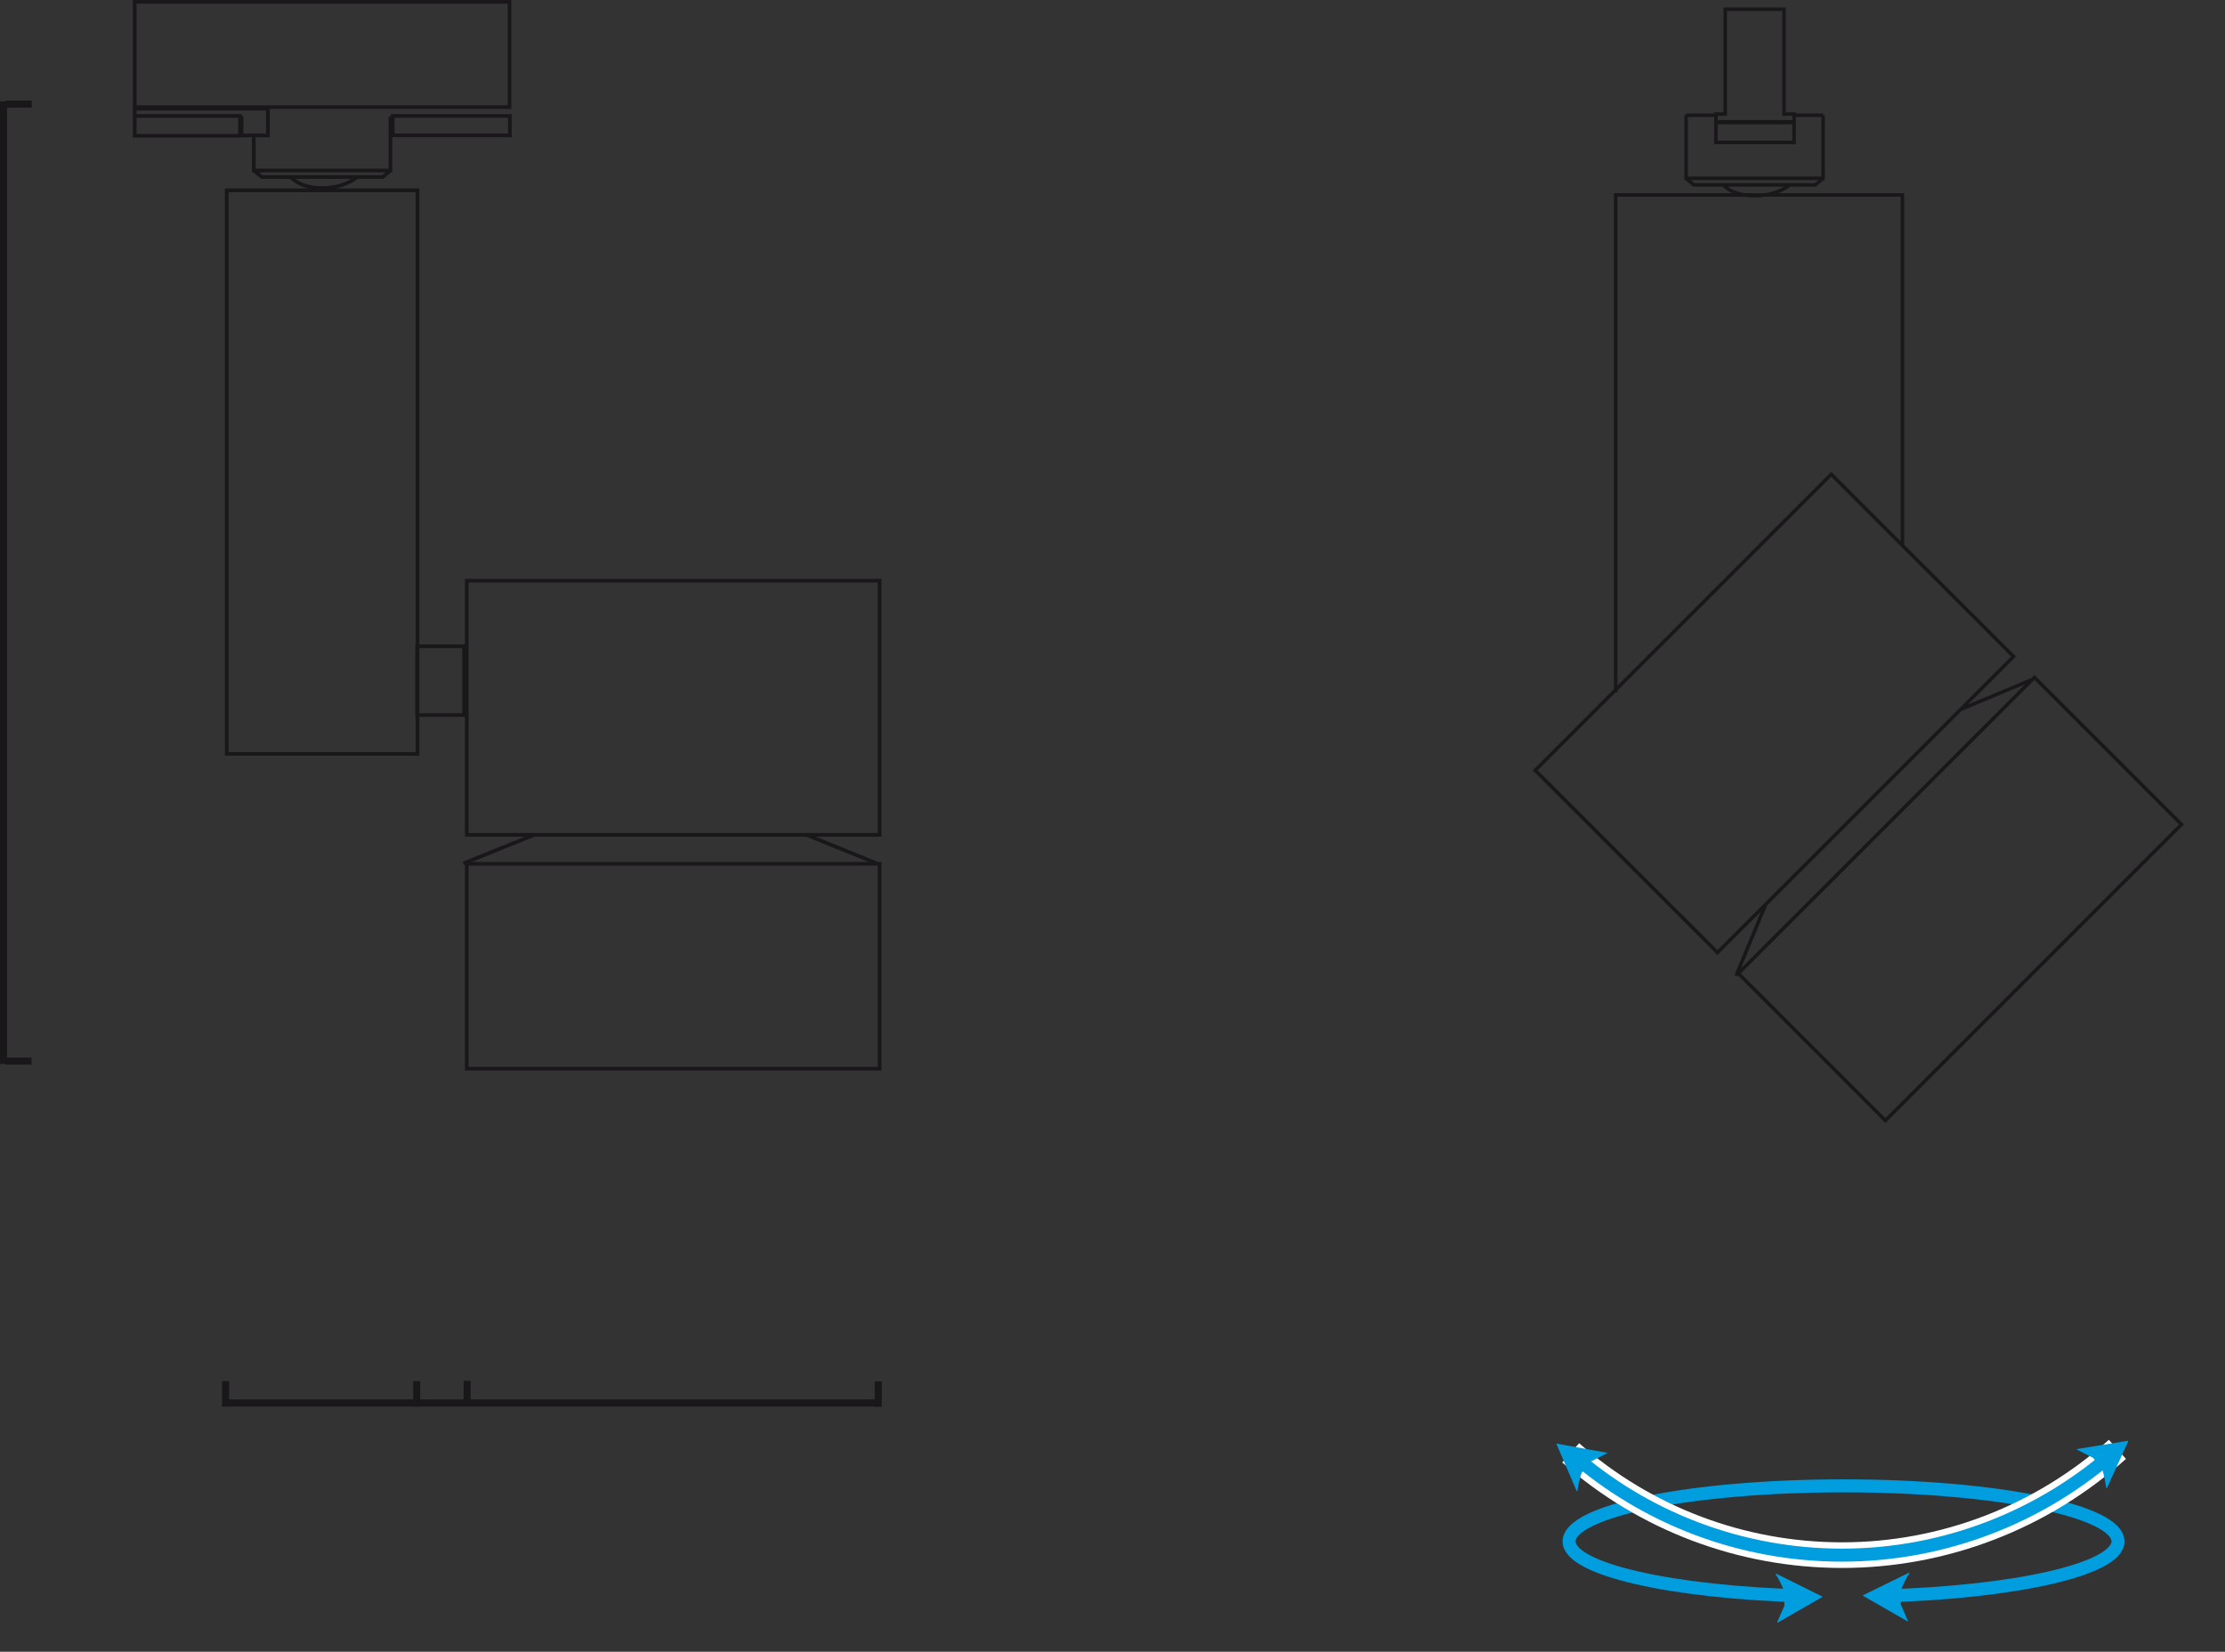 <?xml version="1.0" encoding="utf-8"?>
<!-- Generator: Adobe Illustrator 15.0.0, SVG Export Plug-In . SVG Version: 6.00 Build 0)  -->
<!DOCTYPE svg PUBLIC "-//W3C//DTD SVG 1.1//EN" "http://www.w3.org/Graphics/SVG/1.1/DTD/svg11.dtd">
<svg version="1.1" id="Ebene_1" xmlns="http://www.w3.org/2000/svg" xmlns:xlink="http://www.w3.org/1999/xlink" x="0px" y="0px"
	 width="93.78px" height="69.612px" viewBox="0 0 93.78 69.612" enable-background="new 0 0 93.78 69.612" xml:space="preserve">
<rect x="0" y="0" width="93.78" height="69.612" fill="#333333" stroke="none"/>
<g>
	<path fill="none" stroke="#1A171B" stroke-width="0.149" stroke-miterlimit="10" d="M73.171,41.123l1.255-3.017 M85.665,28.633
		l-3,1.254 M73.268,41.025l12.48-12.476l6.198,6.197L79.467,47.223L73.268,41.025z M64.706,32.464l12.478-12.475l7.684,7.68
		L72.388,40.145L64.706,32.464z M80.185,22.99V8.216H68.098v20.971 M75.634,4.857h1.207 M71.066,4.857h1.225 M72.715,0.389h2.479
		v4.419h0.425v0.326h-3.295V4.808h0.391V0.389z M72.324,5.999h3.294V5.167h-3.294V5.999z M72.633,7.792c0,0,0.359,0.457,1.322,0.457
		s1.482-0.457,1.482-0.457 M71.066,7.515l0.326,0.277h5.121l0.327-0.277 M71.066,4.841v2.674h5.774V4.857"/>
	<path fill="none" stroke="#1A171B" stroke-width="0.156" stroke-miterlimit="10" d="M16.456,5.707V4.901 M10.182,5.707V4.901
		 M12.257,7.458c0,0,0.353,0.467,1.318,0.467c0.966,0,1.481-0.467,1.481-0.467 M10.697,7.186l0.338,0.273h5.098l0.323-0.273
		 M10.697,5.707v1.479h5.759V5.707 M10.198,5.707h1.094V4.58H5.678v0.339 M16.552,4.885h4.938v0.82h-4.938V4.885z M5.678,4.885
		h4.439v0.837H5.678V4.885z M5.678,0.078h15.797v4.438H5.678V0.078z M17.581,30.134h1.979v-2.896h-1.979V30.134z M17.597,31.773
		h-8.04V8.021h8.04V31.773z M19.527,36.389l2.991-1.205 M36.965,36.389l-2.976-1.205 M19.673,45.039h17.403v-8.634H19.673V45.039z
		 M19.673,35.183h17.403v-10.71H19.673V35.183z"/>
</g>
<path fill="none" stroke="#1A171B" stroke-width="0.298" d="M37.017,59.291v-1.075 M9.507,59.281v-1.074 M9.489,59.126h27.543"/>
<path fill="none" stroke="#1A171B" stroke-width="0.298" d="M19.689,59.266v-1.074 M17.564,59.281v-1.074 M0.235,4.388h1.104
	 M0.227,44.72h1.105 M0.149,44.836V4.271"/>
<g>
	<path fill="#009DDF" d="M76.792,67.278l0.015,0.026l-1.889,1.085l-0.013-0.025l0.308-0.697l-0.026-0.644
		c-0.094-0.227-0.202-0.455-0.348-0.683l0.013-0.026L76.792,67.278z"/>
	<path fill="#009DDF" d="M78.533,67.226l-0.014,0.025l1.889,1.084l0.014-0.012l-0.309-0.71l0.027-0.643
		c0.093-0.228,0.2-0.456,0.347-0.684l-0.014-0.012L78.533,67.226z"/>
</g>
<g>
	<defs>
		<rect id="SVGID_1_" x="63.029" y="0.794" width="30.751" height="68.818"/>
	</defs>
	<clipPath id="SVGID_2_">
		<use xlink:href="#SVGID_1_"  overflow="visible"/>
	</clipPath>
	<path clip-path="url(#SVGID_2_)" fill="none" stroke="#009DDF" stroke-width="0.548" stroke-miterlimit="10" d="M79.188,67.265
		c5.771-0.146,10.082-1.138,10.082-2.303c0-1.299-5.182-2.342-11.567-2.342c-6.4,0-11.568,1.043-11.568,2.342
		c0,1.165,4.284,2.156,10.029,2.303"/>
	<path clip-path="url(#SVGID_2_)" fill="none" stroke="#FFFFFF" stroke-width="1.08" stroke-miterlimit="10" d="M66.201,61.228
		c3.16,2.784,7.218,4.312,11.436,4.312c4.284,0,8.421-1.593,11.608-4.458"/>
</g>
<g>
	<path fill="none" stroke="#009DDF" stroke-width="0.548" stroke-miterlimit="10" d="M66.201,61.228
		c3.16,2.784,7.218,4.312,11.436,4.312c4.284,0,8.421-1.593,11.608-4.458"/>
	<path fill="#009DDF" d="M65.6,60.853l0.014-0.013l2.129,0.388v0.015l-0.685,0.347l-0.4,0.495c-0.08,0.243-0.134,0.483-0.174,0.75
		l-0.026,0.014L65.6,60.853z"/>
	<path fill="#009DDF" d="M89.699,60.747l-0.013-0.026l-2.143,0.347v0.027l0.683,0.348l0.389,0.509c0.067,0.24,0.12,0.483,0.16,0.763
		h0.028L89.699,60.747z"/>
</g>
</svg>
